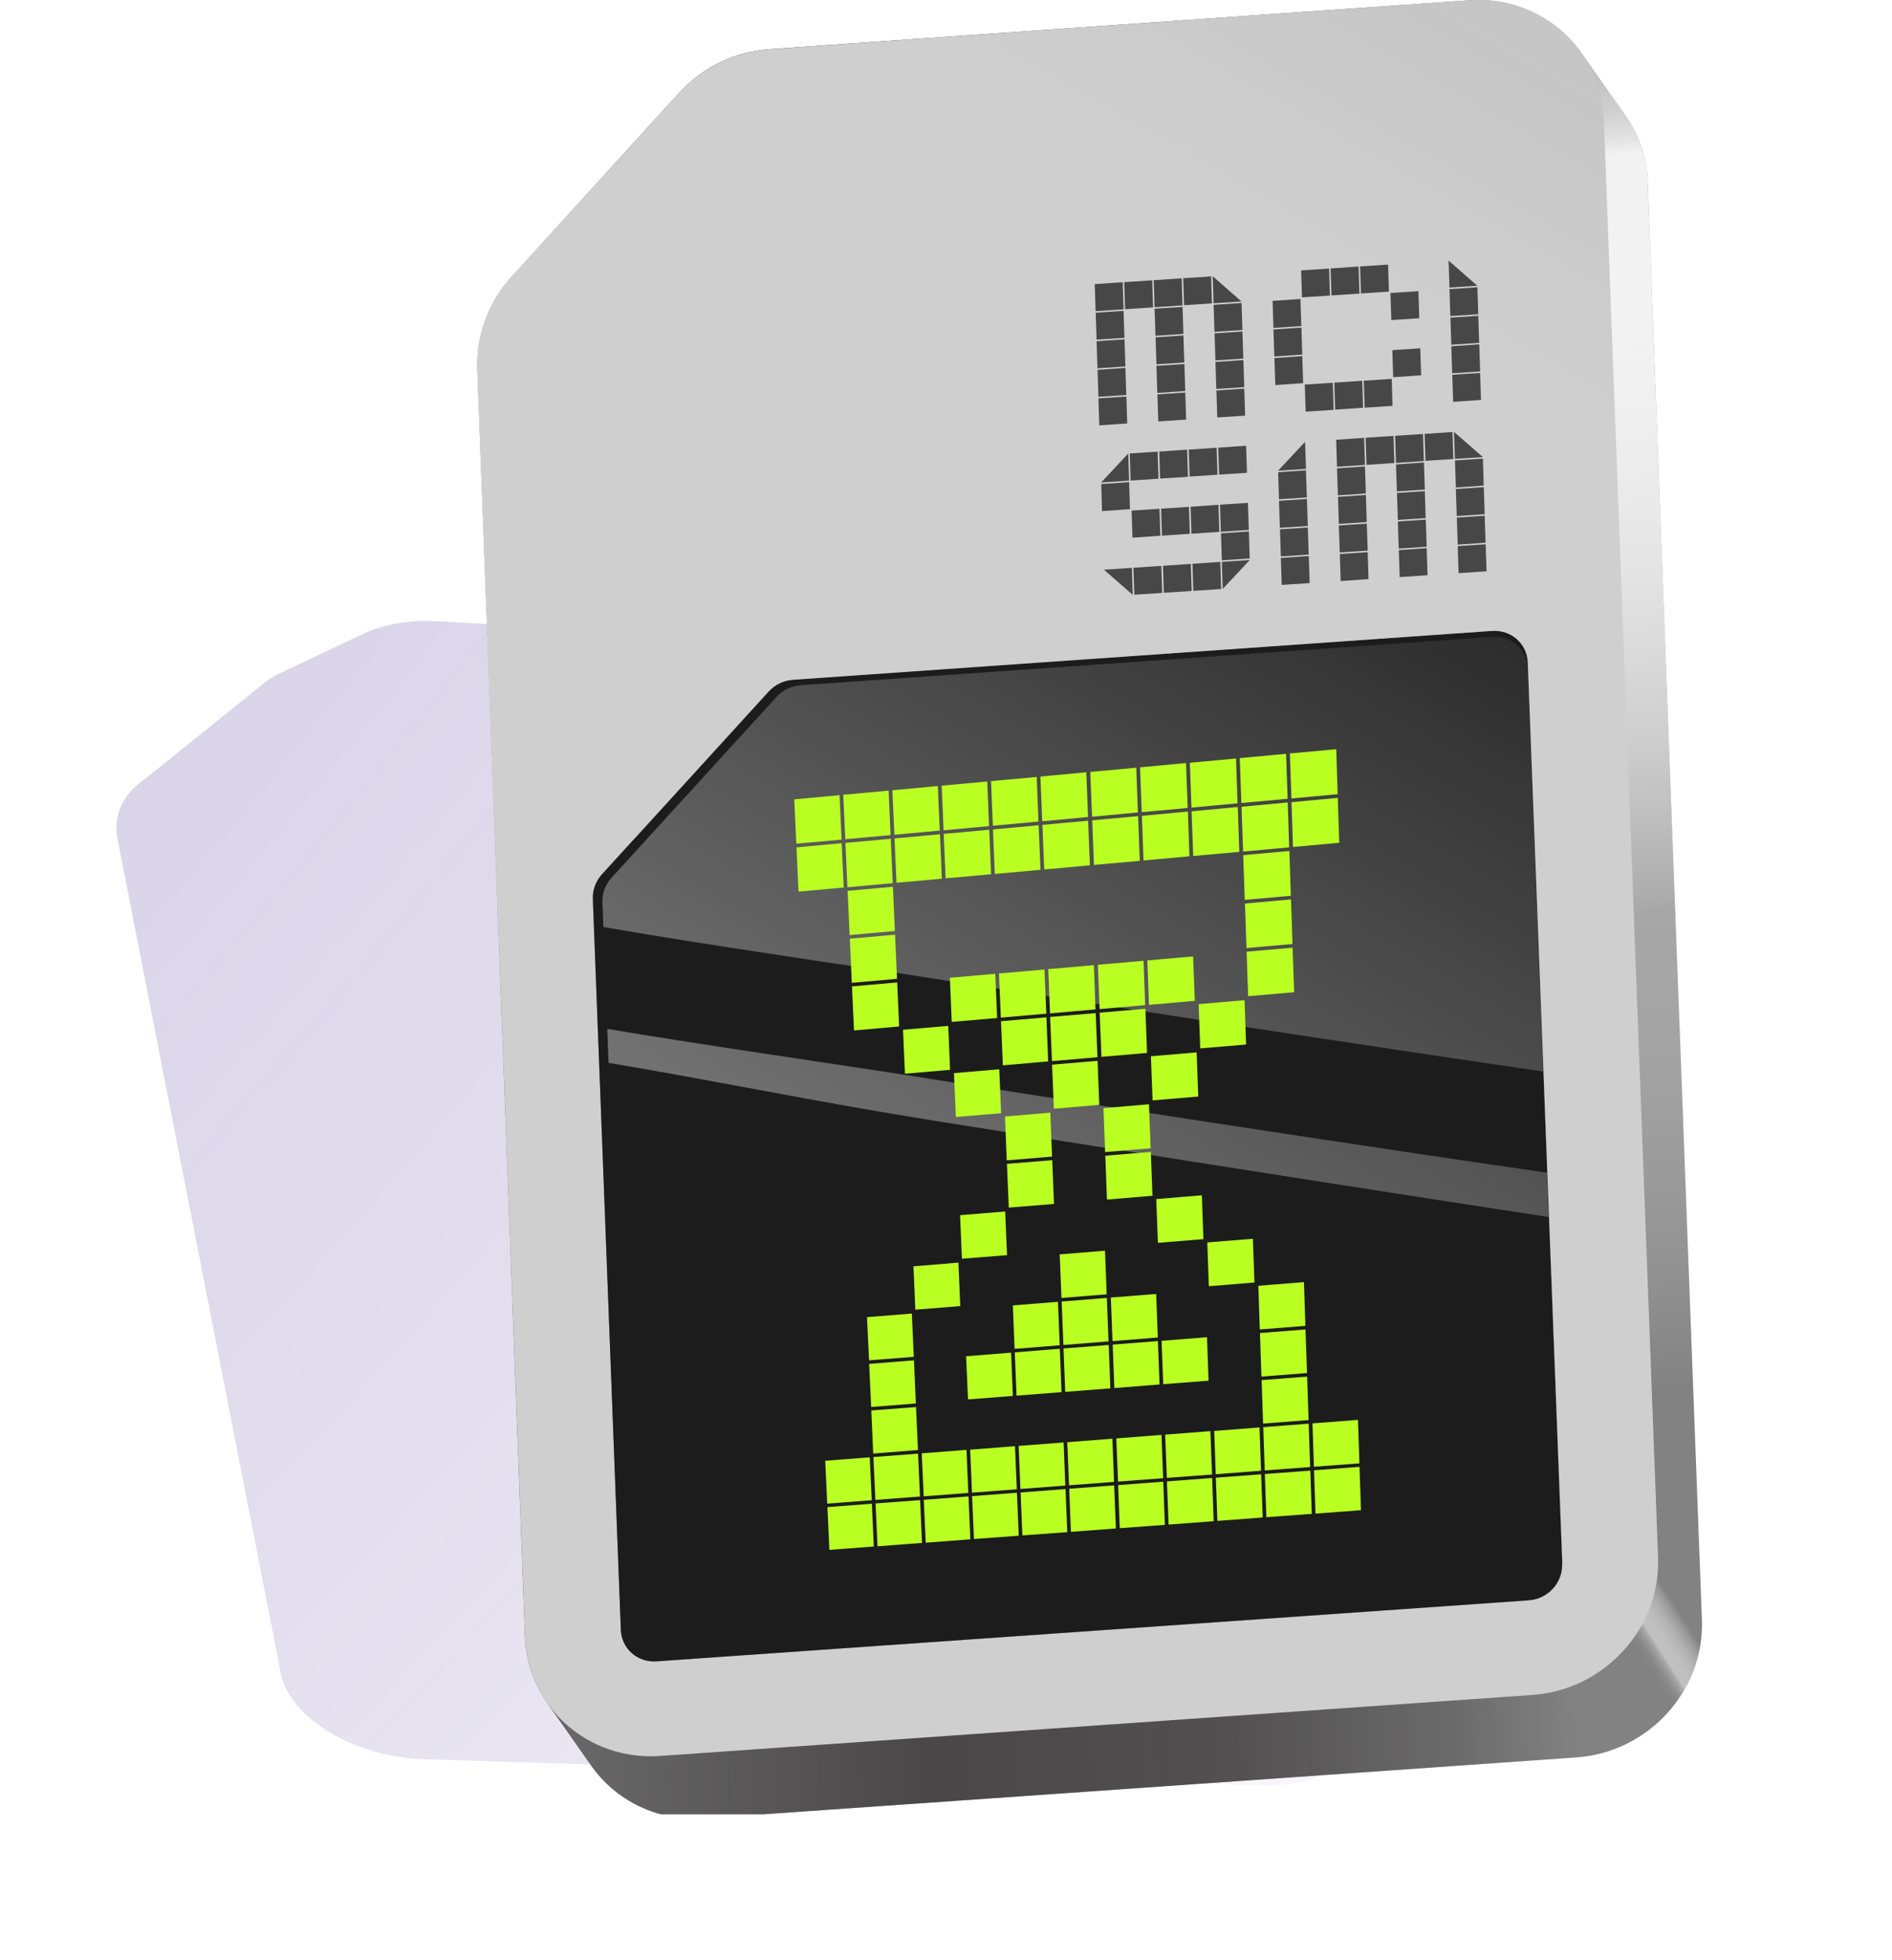 <svg width="195" height="202" viewBox="0 0 195 202" fill="none" xmlns="http://www.w3.org/2000/svg">
<g filter="url(#filter0_f_1_2)">
<path d="M145.402 176.81C145.402 176.81 145.412 176.79 145.422 176.78C145.582 176.53 145.722 176.28 145.842 176.01C145.882 175.93 145.902 175.85 145.942 175.77C146.022 175.57 146.092 175.36 146.142 175.15C146.172 175.05 146.192 174.95 146.212 174.85C146.252 174.64 146.282 174.42 146.292 174.21C146.292 174.12 146.312 174.02 146.312 173.93C146.312 173.62 146.302 173.3 146.252 172.98L130.792 77.7C130.552 76.19 129.752 74.74 128.552 73.44C127.112 71.88 125.082 70.54 122.742 69.6C122.352 69.44 121.952 69.3 121.542 69.16C120.722 68.89 119.882 68.67 119.012 68.5C118.142 68.33 117.252 68.22 116.352 68.17L45.112 64.03C44.692 64.01 44.282 64 43.872 64C43.722 64 43.582 64 43.432 64.01C43.182 64.01 42.922 64.02 42.682 64.04C42.502 64.05 42.322 64.07 42.152 64.09C41.952 64.11 41.752 64.13 41.552 64.16C41.352 64.19 41.162 64.21 40.972 64.25C40.812 64.28 40.652 64.31 40.492 64.34C40.282 64.38 40.072 64.43 39.862 64.48C39.752 64.51 39.642 64.54 39.522 64.57C38.652 64.81 37.842 65.11 37.102 65.49C37.212 65.43 37.322 65.37 37.442 65.32L28.922 69.36C28.422 69.6 27.952 69.86 27.522 70.16L14.872 80.35C12.622 81.9 11.652 84.07 12.112 86.46L28.932 172.43C29.852 177.12 36.512 181.1 43.762 181.33L129.932 184.03C132.722 184.12 135.202 183.6 137.112 182.66L142.192 179.46C142.122 179.5 142.032 179.53 141.962 179.56C142.312 179.4 142.642 179.22 142.962 179.03C143.012 179 143.062 178.97 143.102 178.94C143.372 178.77 143.622 178.59 143.862 178.4C143.912 178.36 143.962 178.33 144.002 178.29C144.252 178.08 144.492 177.87 144.702 177.64C144.722 177.62 144.732 177.61 144.752 177.59C144.982 177.34 145.192 177.07 145.382 176.8L145.402 176.81Z" fill="url(#paint0_radial_1_2)"/>
</g>
<g clip-path="url(#clip0_1_2)">
<path d="M169.83 18.78C169.73 16.21 168.9 13.87 167.54 11.93L163.01 5.48C163.13 5.66 163.25 5.84 163.36 6.02C160.91 2.12 156.41 -0.32 151.38 0.03L79.31 5.07C75.72 5.32 72.4 6.93 69.96 9.61L52.77 28.46C50.32 31.14 49.06 34.56 49.19 38.1L54.11 168.68C54.21 171.37 55.13 173.81 56.6 175.8C56.53 175.71 56.46 175.63 56.4 175.54L60.93 181.99C63.44 185.57 67.76 187.77 72.56 187.43L162.48 181.14C169.88 180.62 175.68 174.27 175.41 166.96L169.82 18.77L169.83 18.78ZM157.59 164.96L68.41 171.2L63.61 43.86C63.58 42.93 63.91 42.01 64.56 41.31L81.74 22.47C82.38 21.77 83.27 21.33 84.22 21.27L155.56 16.28L161.03 161.22C161.1 163.15 159.57 164.83 157.61 164.97L157.59 164.96Z" fill="#828282"/>
<path d="M169.83 18.78C169.73 16.21 168.9 13.87 167.54 11.93L163.01 5.48C163.13 5.66 163.25 5.84 163.36 6.02C160.91 2.12 156.41 -0.32 151.38 0.03L79.31 5.07C75.72 5.32 72.4 6.93 69.96 9.61L52.77 28.46C50.32 31.14 49.06 34.56 49.19 38.1L54.11 168.68C54.21 171.37 55.13 173.81 56.6 175.8C56.53 175.71 56.46 175.63 56.4 175.54L60.93 181.99C63.44 185.57 67.76 187.77 72.56 187.43L162.48 181.14C169.88 180.62 175.68 174.27 175.41 166.96L169.82 18.77L169.83 18.78ZM157.59 164.96L68.41 171.2L63.61 43.86C63.58 42.93 63.91 42.01 64.56 41.31L81.74 22.47C82.38 21.77 83.27 21.33 84.22 21.27L155.56 16.28L161.03 161.22C161.1 163.15 159.57 164.83 157.61 164.97L157.59 164.96Z" fill="url(#paint1_linear_1_2)"/>
<path d="M169.83 18.78C169.73 16.21 168.9 13.87 167.54 11.93L163.01 5.48C163.13 5.66 163.25 5.84 163.36 6.02C160.91 2.12 156.41 -0.32 151.38 0.03L79.31 5.07C75.72 5.32 72.4 6.93 69.96 9.61L52.77 28.46C50.32 31.14 49.06 34.56 49.19 38.1L54.11 168.68C54.21 171.37 55.13 173.81 56.6 175.8C56.53 175.71 56.46 175.63 56.4 175.54L60.93 181.99C63.44 185.57 67.76 187.77 72.56 187.43L162.48 181.14C169.88 180.62 175.68 174.27 175.41 166.96L169.82 18.77L169.83 18.78ZM157.59 164.96L68.41 171.2L63.61 43.86C63.58 42.93 63.91 42.01 64.56 41.31L81.74 22.47C82.38 21.77 83.27 21.33 84.22 21.27L155.56 16.28L161.03 161.22C161.1 163.15 159.57 164.83 157.61 164.97L157.59 164.96Z" fill="url(#paint2_linear_1_2)"/>
<path d="M169.83 18.78C169.73 16.21 168.9 13.87 167.54 11.93L163.01 5.48C163.13 5.66 163.25 5.84 163.36 6.02C160.91 2.12 156.41 -0.32 151.38 0.03L79.31 5.07C75.72 5.32 72.4 6.93 69.96 9.61L52.77 28.46C50.32 31.14 49.06 34.56 49.19 38.1L54.11 168.68C54.21 171.37 55.13 173.81 56.6 175.8C56.53 175.71 56.46 175.63 56.4 175.54L60.93 181.99C63.44 185.57 67.76 187.77 72.56 187.43L162.48 181.14C169.88 180.62 175.68 174.27 175.41 166.96L169.82 18.77L169.83 18.78ZM157.59 164.96L68.41 171.2L63.61 43.86C63.58 42.93 63.91 42.01 64.56 41.31L81.74 22.47C82.38 21.77 83.27 21.33 84.22 21.27L155.56 16.28L161.03 161.22C161.1 163.15 159.57 164.83 157.61 164.97L157.59 164.96Z" fill="url(#paint3_linear_1_2)"/>
<path d="M169.83 18.78C169.73 16.21 168.9 13.87 167.54 11.93L163.01 5.48C163.13 5.66 163.25 5.84 163.36 6.02C160.91 2.12 156.41 -0.32 151.38 0.03L79.31 5.07C75.72 5.32 72.4 6.93 69.96 9.61L52.77 28.46C50.32 31.14 49.06 34.56 49.19 38.1L54.11 168.68C54.21 171.37 55.13 173.81 56.6 175.8C56.53 175.71 56.46 175.63 56.4 175.54L60.93 181.99C63.44 185.57 67.76 187.77 72.56 187.43L162.48 181.14C169.88 180.62 175.68 174.27 175.41 166.96L169.82 18.77L169.83 18.78ZM157.59 164.96L68.41 171.2L63.61 43.86C63.58 42.93 63.91 42.01 64.56 41.31L81.74 22.47C82.38 21.77 83.27 21.33 84.22 21.27L155.56 16.28L161.03 161.22C161.1 163.15 159.57 164.83 157.61 164.97L157.59 164.96Z" fill="url(#paint4_linear_1_2)"/>
<path d="M154.82 9.59C154.15 8.64 153.01 8.06 151.74 8.15L79.68 13.19C78.74 13.26 77.84 13.69 77.2 14.39L60.02 33.23C59.38 33.93 59.04 34.85 59.07 35.78L63.99 166.36C64.02 167.04 64.24 167.66 64.6 168.17L69.13 174.62C68.77 174.11 68.55 173.48 68.52 172.81L63.6 42.23C63.57 41.3 63.9 40.38 64.55 39.68L81.73 20.84C82.37 20.14 83.26 19.7 84.21 19.64L156.27 14.6C157.54 14.51 158.69 15.09 159.35 16.04L154.82 9.59Z" fill="#828282"/>
<path d="M151.38 0.03C158.78 -0.49 165.03 5.03 165.3 12.33L170.89 160.52C171.17 167.82 165.36 174.18 157.96 174.7L68.04 180.99C60.63 181.51 54.39 175.99 54.12 168.69L49.2 38.11C49.07 34.57 50.33 31.15 52.78 28.47L69.97 9.62C72.41 6.94 75.73 5.33 79.32 5.08L151.38 0.03ZM161.02 161.21L157.46 68.27C157.39 66.33 155.74 64.88 153.77 65.02L81.71 70.06C80.77 70.13 79.87 70.56 79.23 71.26L62.05 90.1C61.41 90.8 61.07 91.72 61.1 92.65L63.99 167.98C64.06 169.91 65.7 171.37 67.67 171.23L157.58 164.94C159.54 164.8 161.08 163.12 161 161.19" fill="#CFCFCF"/>
<path d="M151.38 0.03C158.78 -0.49 165.03 5.03 165.3 12.33L170.89 160.52C171.17 167.82 165.36 174.18 157.96 174.7L68.04 180.99C60.63 181.51 54.39 175.99 54.12 168.69L49.2 38.11C49.07 34.57 50.33 31.15 52.78 28.47L69.97 9.62C72.41 6.94 75.73 5.33 79.32 5.08L151.38 0.03ZM161.02 161.21L157.46 68.27C157.39 66.33 155.74 64.88 153.77 65.02L81.71 70.06C80.77 70.13 79.87 70.56 79.23 71.26L62.05 90.1C61.41 90.8 61.07 91.72 61.1 92.65L63.99 167.98C64.06 169.91 65.7 171.37 67.67 171.23L157.58 164.94C159.54 164.8 161.08 163.12 161 161.19" fill="url(#paint5_linear_1_2)"/>
<path d="M161.02 161.22L157.46 68.28C157.39 66.34 155.74 64.89 153.77 65.03L81.71 70.07C80.77 70.14 79.87 70.57 79.23 71.27L62.05 90.11C61.41 90.81 61.07 91.73 61.1 92.66L63.99 167.99C64.06 169.92 65.7 171.38 67.67 171.24L157.58 164.95C159.54 164.81 161.08 163.13 161 161.2" fill="#1C1C1C"/>
<path d="M98.31 101.18C115.14 103.84 131.99 106.43 148.84 108.94C152.24 109.45 155.64 109.94 159.04 110.44L157.47 68.86C157.4 66.94 155.76 65.51 153.82 65.64L82.49 70.63C81.56 70.7 80.67 71.12 80.04 71.82L63.03 90.47C62.39 91.17 62.06 92.08 62.09 93L62.19 95.55C74.19 97.63 86.3 99.29 98.3 101.19L98.31 101.18Z" fill="url(#paint6_linear_1_2)"/>
<path d="M95.13 115.33C113.28 118.22 131.44 121.09 149.6 123.9C152.94 124.42 156.28 124.92 159.61 125.44L159.44 120.87C155.64 120.31 151.84 119.77 148.04 119.2C130.54 116.6 113.04 113.91 95.56 111.15C84.6 109.42 73.56 107.89 62.59 106.05L62.72 109.55C73.54 111.36 84.32 113.6 95.12 115.32L95.13 115.33Z" fill="url(#paint7_linear_1_2)"/>
<path d="M113.78 58.72L116.66 58.53L116.74 61.31L113.78 58.72Z" fill="#474747"/>
<path d="M116.82 58.52L119.69 58.33L119.78 61.11L116.91 61.3L116.82 58.52Z" fill="#474747"/>
<path d="M119.86 58.32L122.73 58.12L122.82 60.91L119.95 61.1L119.86 58.32Z" fill="#474747"/>
<path d="M122.9 58.11L125.77 57.92L125.86 60.71L122.99 60.9L122.9 58.11Z" fill="#474747"/>
<path d="M125.93 57.911L128.81 57.721L126.02 60.701L125.93 57.911Z" fill="#474747"/>
<path d="M132.01 57.51L134.89 57.31L134.98 60.1L132.1 60.29L132.01 57.51Z" fill="#474747"/>
<path d="M125.84 54.97L128.72 54.78L128.8 57.56L125.93 57.75L125.84 54.97Z" fill="#474747"/>
<path d="M131.92 54.56L134.79 54.37L134.88 57.16L132.01 57.35L131.92 54.56Z" fill="#474747"/>
<path d="M116.63 52.63L119.5 52.44L119.59 55.22L116.72 55.42L116.63 52.63Z" fill="#474747"/>
<path d="M119.67 52.43L122.54 52.24L122.63 55.02L119.76 55.21L119.67 52.43Z" fill="#474747"/>
<path d="M122.71 52.23L125.58 52.03L125.67 54.82L122.8 55.01L122.71 52.23Z" fill="#474747"/>
<path d="M125.74 52.02L128.62 51.83L128.71 54.62L125.83 54.81L125.74 52.02Z" fill="#474747"/>
<path d="M131.82 51.621L134.7 51.431L134.79 54.211L131.91 54.401L131.82 51.621Z" fill="#474747"/>
<path d="M113.5 49.89L116.37 49.7L116.46 52.48L113.58 52.68L113.5 49.89Z" fill="#474747"/>
<path d="M131.73 48.67L134.6 48.48L134.69 51.27L131.82 51.46L131.73 48.67Z" fill="#474747"/>
<path d="M116.28 46.75L116.37 49.54L113.49 49.73L116.28 46.75Z" fill="#474747"/>
<path d="M116.44 46.741L119.31 46.551L119.4 49.341L116.53 49.531L116.44 46.741Z" fill="#474747"/>
<path d="M119.48 46.54L122.35 46.35L122.44 49.14L119.57 49.33L119.48 46.54Z" fill="#474747"/>
<path d="M122.52 46.34L125.39 46.15L125.48 48.93L122.61 49.12L122.52 46.34Z" fill="#474747"/>
<path d="M125.56 46.14L128.43 45.94L128.52 48.73L125.65 48.92L125.56 46.14Z" fill="#474747"/>
<path d="M134.51 45.54L134.6 48.33L131.72 48.52L134.51 45.54Z" fill="#474747"/>
<path d="M113.21 41.06L116.09 40.87L116.18 43.65L113.3 43.84L113.21 41.06Z" fill="#474747"/>
<path d="M119.29 40.65L122.16 40.46L122.25 43.25L119.38 43.44L119.29 40.65Z" fill="#474747"/>
<path d="M125.37 40.25L128.24 40.06L128.33 42.84L125.46 43.03L125.37 40.25Z" fill="#474747"/>
<path d="M134.48 39.64L137.36 39.45L137.45 42.24L134.57 42.43L134.48 39.64Z" fill="#474747"/>
<path d="M137.52 39.44L140.4 39.25L140.49 42.03L137.61 42.22L137.52 39.44Z" fill="#474747"/>
<path d="M140.56 39.241L143.44 39.051L143.52 41.831L140.65 42.021L140.56 39.241Z" fill="#474747"/>
<path d="M149.68 38.63L152.55 38.44L152.64 41.22L149.77 41.42L149.68 38.63Z" fill="#474747"/>
<path d="M113.12 38.12L115.99 37.92L116.08 40.71L113.21 40.9L113.12 38.12Z" fill="#474747"/>
<path d="M119.19 37.71L122.07 37.52L122.16 40.3L119.28 40.5L119.19 37.71Z" fill="#474747"/>
<path d="M125.27 37.31L128.15 37.11L128.24 39.9L125.36 40.09L125.27 37.31Z" fill="#474747"/>
<path d="M131.35 36.9L134.22 36.71L134.31 39.49L131.44 39.69L131.35 36.9Z" fill="#474747"/>
<path d="M143.5 36.09L146.38 35.9L146.47 38.68L143.59 38.88L143.5 36.09Z" fill="#474747"/>
<path d="M149.58 35.69L152.46 35.49L152.55 38.28L149.67 38.47L149.58 35.69Z" fill="#474747"/>
<path d="M113.02 35.17L115.9 34.98L115.99 37.77L113.11 37.96L113.02 35.17Z" fill="#474747"/>
<path d="M119.1 34.77L121.97 34.58L122.06 37.36L119.19 37.55L119.1 34.77Z" fill="#474747"/>
<path d="M125.18 34.36L128.05 34.17L128.14 36.96L125.27 37.15L125.18 34.36Z" fill="#474747"/>
<path d="M131.25 33.96L134.13 33.77L134.22 36.55L131.34 36.74L131.25 33.96Z" fill="#474747"/>
<path d="M149.49 32.741L152.36 32.551L152.45 35.341L149.58 35.531L149.49 32.741Z" fill="#474747"/>
<path d="M112.93 32.23L115.8 32.04L115.89 34.82L113.02 35.01L112.93 32.23Z" fill="#474747"/>
<path d="M119 31.82L121.88 31.63L121.97 34.42L119.09 34.61L119 31.82Z" fill="#474747"/>
<path d="M125.08 31.42L127.96 31.23L128.05 34.01L125.17 34.2L125.08 31.42Z" fill="#474747"/>
<path d="M131.16 31.01L134.03 30.82L134.12 33.61L131.25 33.8L131.16 31.01Z" fill="#474747"/>
<path d="M143.31 30.201L146.19 30.011L146.28 32.801L143.4 32.991L143.31 30.201Z" fill="#474747"/>
<path d="M149.39 29.8L152.27 29.61L152.36 32.39L149.48 32.58L149.39 29.8Z" fill="#474747"/>
<path d="M112.83 29.281L115.71 29.091L115.8 31.881L112.92 32.071L112.83 29.281Z" fill="#474747"/>
<path d="M115.87 29.081L118.75 28.891L118.84 31.681L115.96 31.871L115.87 29.081Z" fill="#474747"/>
<path d="M118.91 28.88L121.79 28.69L121.87 31.47L119 31.67L118.91 28.88Z" fill="#474747"/>
<path d="M121.95 28.68L124.82 28.49L124.91 31.27L122.04 31.46L121.95 28.68Z" fill="#474747"/>
<path d="M124.99 28.471L127.95 31.071L125.08 31.261L124.99 28.471Z" fill="#474747"/>
<path d="M138.09 57.1L140.96 56.91L141.05 59.69L138.18 59.89L138.09 57.1Z" fill="#474747"/>
<path d="M144.17 56.7L147.04 56.5L147.13 59.29L144.26 59.48L144.17 56.7Z" fill="#474747"/>
<path d="M150.24 56.29L153.12 56.1L153.21 58.88L150.33 59.08L150.24 56.29Z" fill="#474747"/>
<path d="M137.99 54.161L140.87 53.971L140.96 56.751L138.08 56.941L137.99 54.161Z" fill="#474747"/>
<path d="M144.07 53.75L146.95 53.56L147.04 56.35L144.16 56.54L144.07 53.75Z" fill="#474747"/>
<path d="M150.15 53.35L153.02 53.16L153.11 55.94L150.24 56.13L150.15 53.35Z" fill="#474747"/>
<path d="M137.9 51.21L140.78 51.02L140.86 53.81L137.99 54L137.9 51.21Z" fill="#474747"/>
<path d="M143.98 50.81L146.85 50.62L146.94 53.4L144.07 53.59L143.98 50.81Z" fill="#474747"/>
<path d="M150.05 50.4L152.93 50.21L153.02 53L150.14 53.19L150.05 50.4Z" fill="#474747"/>
<path d="M137.8 48.27L140.68 48.08L140.77 50.86L137.89 51.06L137.8 48.27Z" fill="#474747"/>
<path d="M143.88 47.87L146.76 47.67L146.85 50.46L143.97 50.65L143.88 47.87Z" fill="#474747"/>
<path d="M149.96 47.46L152.84 47.27L152.92 50.05L150.05 50.25L149.96 47.46Z" fill="#474747"/>
<path d="M137.71 45.33L140.59 45.13L140.68 47.92L137.8 48.11L137.71 45.33Z" fill="#474747"/>
<path d="M140.75 45.121L143.62 44.931L143.71 47.721L140.84 47.911L140.75 45.121Z" fill="#474747"/>
<path d="M143.79 44.92L146.66 44.73L146.75 47.52L143.88 47.71L143.79 44.92Z" fill="#474747"/>
<path d="M146.83 44.72L149.7 44.53L149.79 47.31L146.92 47.5L146.83 44.72Z" fill="#474747"/>
<path d="M149.86 44.52L152.83 47.11L149.95 47.3L149.86 44.52Z" fill="#474747"/>
<path d="M134.1 27.871L136.98 27.681L137.07 30.461L134.19 30.651L134.1 27.871Z" fill="#474747"/>
<path d="M137.14 27.671L140.02 27.471L140.11 30.261L137.23 30.451L137.14 27.671Z" fill="#474747"/>
<path d="M140.18 27.46L143.06 27.27L143.15 30.06L140.27 30.25L140.18 27.46Z" fill="#474747"/>
<path d="M149.3 26.86L152.26 29.45L149.39 29.64L149.3 26.86Z" fill="#474747"/>
<path d="M81.86 82.39L86.53 81.96L86.74 86.54L82.07 86.96L81.86 82.39Z" fill="#BAFF22"/>
<path d="M86.91 81.919L91.59 81.489L91.79 86.079L87.12 86.499L86.91 81.919Z" fill="#BAFF22"/>
<path d="M91.97 81.45L96.66 81.02L96.86 85.61L92.18 86.04L91.97 81.45Z" fill="#BAFF22"/>
<path d="M97.05 80.98L101.75 80.55L101.94 85.15L97.25 85.58L97.05 80.98Z" fill="#BAFF22"/>
<path d="M102.14 80.51L106.85 80.08L107.03 84.68L102.33 85.11L102.14 80.51Z" fill="#BAFF22"/>
<path d="M107.23 80.04L111.96 79.6L112.14 84.21L107.42 84.65L107.23 80.04Z" fill="#BAFF22"/>
<path d="M112.37 79.56L117.11 79.13L117.28 83.74L112.55 84.18L112.37 79.56Z" fill="#BAFF22"/>
<path d="M117.5 79.089L122.24 78.649L122.41 83.279L117.67 83.709L117.5 79.089Z" fill="#BAFF22"/>
<path d="M122.63 78.62L127.39 78.18L127.55 82.8L122.8 83.24L122.63 78.62Z" fill="#BAFF22"/>
<path d="M127.78 78.14L132.55 77.7L132.71 82.33L127.94 82.77L127.78 78.14Z" fill="#BAFF22"/>
<path d="M132.94 77.66L137.72 77.22L137.87 81.86L133.1 82.3L132.94 77.66Z" fill="#BAFF22"/>
<path d="M82.09 87.34L86.75 86.91L86.96 91.48L82.3 91.9L82.09 87.34Z" fill="#BAFF22"/>
<path d="M87.13 86.88L91.81 86.45L92.01 91.03L87.34 91.45L87.13 86.88Z" fill="#BAFF22"/>
<path d="M92.19 86.419L96.88 85.989L97.07 90.569L92.4 90.989L92.19 86.419Z" fill="#BAFF22"/>
<path d="M97.26 85.95L101.96 85.52L102.15 90.11L97.46 90.53L97.26 85.95Z" fill="#BAFF22"/>
<path d="M102.34 85.49L107.05 85.06L107.24 89.65L102.53 90.08L102.34 85.49Z" fill="#BAFF22"/>
<path d="M107.44 85.02L112.15 84.59L112.33 89.19L107.62 89.62L107.44 85.02Z" fill="#BAFF22"/>
<path d="M112.57 84.55L117.3 84.12L117.47 88.73L112.75 89.15L112.57 84.55Z" fill="#BAFF22"/>
<path d="M117.69 84.089L122.43 83.649L122.59 88.259L117.86 88.689L117.69 84.089Z" fill="#BAFF22"/>
<path d="M122.81 83.62L127.57 83.18L127.73 87.8L122.98 88.23L122.81 83.62Z" fill="#BAFF22"/>
<path d="M127.96 83.15L132.72 82.71L132.87 87.34L128.12 87.77L127.96 83.15Z" fill="#BAFF22"/>
<path d="M133.11 82.679L137.88 82.239L138.03 86.869L133.26 87.299L133.11 82.679Z" fill="#BAFF22"/>
<path d="M87.36 91.819L92.03 91.399L92.23 95.959L87.57 96.379L87.36 91.819Z" fill="#BAFF22"/>
<path d="M128.13 88.14L132.89 87.71L133.04 92.33L128.29 92.75L128.13 88.14Z" fill="#BAFF22"/>
<path d="M87.59 96.75L92.25 96.34L92.45 100.89L87.79 101.3L87.59 96.75Z" fill="#BAFF22"/>
<path d="M128.31 93.13L133.06 92.7L133.21 97.3L128.47 97.72L128.31 93.13Z" fill="#BAFF22"/>
<path d="M87.81 101.67L92.47 101.26L92.67 105.8L88.02 106.21L87.81 101.67Z" fill="#BAFF22"/>
<path d="M97.9 100.78L102.58 100.37L102.77 104.93L98.09 105.33L97.9 100.78Z" fill="#BAFF22"/>
<path d="M102.96 100.34L107.65 99.93L107.84 104.48L103.15 104.89L102.96 100.34Z" fill="#BAFF22"/>
<path d="M108.04 99.89L112.74 99.48L112.91 104.04L108.22 104.45L108.04 99.89Z" fill="#BAFF22"/>
<path d="M113.15 99.439L117.86 99.029L118.03 103.599L113.33 104.009L113.15 99.439Z" fill="#BAFF22"/>
<path d="M118.25 98.99L122.97 98.58L123.14 103.16L118.42 103.57L118.25 98.99Z" fill="#BAFF22"/>
<path d="M128.48 98.09L133.22 97.68L133.38 102.27L128.64 102.68L128.48 98.09Z" fill="#BAFF22"/>
<path d="M93.07 106.139L97.73 105.739L97.92 110.269L93.27 110.669L93.07 106.139Z" fill="#BAFF22"/>
<path d="M103.17 105.259L107.85 104.859L108.03 109.399L103.36 109.809L103.17 105.259Z" fill="#BAFF22"/>
<path d="M108.23 104.82L112.93 104.42L113.11 108.97L108.42 109.37L108.23 104.82Z" fill="#BAFF22"/>
<path d="M113.34 104.38L118.05 103.97L118.22 108.53L113.52 108.93L113.34 104.38Z" fill="#BAFF22"/>
<path d="M123.54 103.5L128.27 103.09L128.43 107.66L123.7 108.06L123.54 103.5Z" fill="#BAFF22"/>
<path d="M98.32 110.61L102.99 110.21L103.18 114.74L98.52 115.13L98.32 110.61Z" fill="#BAFF22"/>
<path d="M108.43 109.74L113.12 109.34L113.3 113.88L108.62 114.28L108.43 109.74Z" fill="#BAFF22"/>
<path d="M118.62 108.87L123.33 108.47L123.5 113.02L118.79 113.42L118.62 108.87Z" fill="#BAFF22"/>
<path d="M103.58 115.08L108.25 114.68L108.43 119.21L103.76 119.6L103.58 115.08Z" fill="#BAFF22"/>
<path d="M113.73 114.219L118.42 113.819L118.59 118.359L113.9 118.749L113.73 114.219Z" fill="#BAFF22"/>
<path d="M103.78 119.96L108.45 119.58L108.63 124.09L103.97 124.47L103.78 119.96Z" fill="#BAFF22"/>
<path d="M113.92 119.12L118.61 118.73L118.78 123.25L114.09 123.64L113.92 119.12Z" fill="#BAFF22"/>
<path d="M98.95 125.25L103.6 124.87L103.79 129.37L99.14 129.74L98.95 125.25Z" fill="#BAFF22"/>
<path d="M119.17 123.59L123.87 123.2L124.03 127.72L119.34 128.1L119.17 123.59Z" fill="#BAFF22"/>
<path d="M94.15 130.52L98.78 130.14L98.97 134.62L94.34 134.99L94.15 130.52Z" fill="#BAFF22"/>
<path d="M109.22 129.29L113.89 128.91L114.06 133.41L109.4 133.78L109.22 129.29Z" fill="#BAFF22"/>
<path d="M124.43 128.06L129.13 127.68L129.29 132.19L124.59 132.57L124.43 128.06Z" fill="#BAFF22"/>
<path d="M89.36 135.76L93.98 135.39L94.18 139.85L89.57 140.21L89.36 135.76Z" fill="#BAFF22"/>
<path d="M104.39 134.55L109.04 134.18L109.22 138.66L104.57 139.03L104.39 134.55Z" fill="#BAFF22"/>
<path d="M109.42 134.149L114.08 133.779L114.25 138.259L109.6 138.629L109.42 134.149Z" fill="#BAFF22"/>
<path d="M114.49 133.74L119.16 133.37L119.33 137.86L114.66 138.23L114.49 133.74Z" fill="#BAFF22"/>
<path d="M129.69 132.529L134.39 132.149L134.54 136.659L129.84 137.029L129.69 132.529Z" fill="#BAFF22"/>
<path d="M89.58 140.58L94.2 140.21L94.39 144.66L89.79 145.02L89.58 140.58Z" fill="#BAFF22"/>
<path d="M99.57 139.79L104.21 139.42L104.39 143.88L99.77 144.24L99.57 139.79Z" fill="#BAFF22"/>
<path d="M104.59 139.39L109.23 139.02L109.41 143.49L104.77 143.85L104.59 139.39Z" fill="#BAFF22"/>
<path d="M109.61 138.99L114.27 138.63L114.44 143.1L109.79 143.46L109.61 138.99Z" fill="#BAFF22"/>
<path d="M114.68 138.59L119.34 138.23L119.51 142.7L114.85 143.07L114.68 138.59Z" fill="#BAFF22"/>
<path d="M119.72 138.2L124.4 137.83L124.56 142.31L119.89 142.67L119.72 138.2Z" fill="#BAFF22"/>
<path d="M129.86 137.399L134.55 137.029L134.71 141.519L130.01 141.889L129.86 137.399Z" fill="#BAFF22"/>
<path d="M89.8 145.379L94.41 145.029L94.61 149.459L90 149.819L89.8 145.379Z" fill="#BAFF22"/>
<path d="M130.03 142.25L134.72 141.89L134.87 146.37L130.18 146.73L130.03 142.25Z" fill="#BAFF22"/>
<path d="M85.05 150.56L89.64 150.21L89.85 154.63L85.26 154.98L85.05 150.56Z" fill="#BAFF22"/>
<path d="M90.02 150.18L94.62 149.83L94.82 154.25L90.22 154.6L90.02 150.18Z" fill="#BAFF22"/>
<path d="M95 149.799L99.61 149.439L99.8 153.879L95.2 154.229L95 149.799Z" fill="#BAFF22"/>
<path d="M99.99 149.42L104.61 149.06L104.8 153.5L100.18 153.85L99.99 149.42Z" fill="#BAFF22"/>
<path d="M104.99 149.03L109.62 148.68L109.8 153.12L105.17 153.47L104.99 149.03Z" fill="#BAFF22"/>
<path d="M110 148.65L114.65 148.29L114.82 152.74L110.18 153.09L110 148.65Z" fill="#BAFF22"/>
<path d="M115.05 148.259L119.71 147.899L119.88 152.359L115.23 152.709L115.05 148.259Z" fill="#BAFF22"/>
<path d="M120.09 147.87L124.75 147.51L124.92 151.98L120.26 152.33L120.09 147.87Z" fill="#BAFF22"/>
<path d="M125.14 147.49L129.81 147.13L129.97 151.59L125.3 151.95L125.14 147.49Z" fill="#BAFF22"/>
<path d="M130.2 147.099L134.88 146.739L135.03 151.209L130.35 151.559L130.2 147.099Z" fill="#BAFF22"/>
<path d="M135.27 146.71L139.96 146.35L140.11 150.83L135.42 151.18L135.27 146.71Z" fill="#BAFF22"/>
<path d="M85.28 155.339L89.86 154.989L90.06 159.399L85.48 159.749L85.28 155.339Z" fill="#BAFF22"/>
<path d="M90.24 154.96L94.83 154.62L95.03 159.03L90.44 159.38L90.24 154.96Z" fill="#BAFF22"/>
<path d="M95.21 154.589L99.82 154.239L100.01 158.659L95.41 159.009L95.21 154.589Z" fill="#BAFF22"/>
<path d="M100.19 154.209L104.81 153.859L105 158.289L100.38 158.629L100.19 154.209Z" fill="#BAFF22"/>
<path d="M105.19 153.83L109.82 153.48L110 157.92L105.37 158.26L105.19 153.83Z" fill="#BAFF22"/>
<path d="M110.2 153.45L114.83 153.1L115.01 157.54L110.37 157.89L110.2 153.45Z" fill="#BAFF22"/>
<path d="M115.24 153.07L119.89 152.72L120.06 157.17L115.41 157.51L115.24 153.07Z" fill="#BAFF22"/>
<path d="M120.27 152.69L124.93 152.34L125.09 156.79L120.44 157.14L120.27 152.69Z" fill="#BAFF22"/>
<path d="M125.31 152.31L129.98 151.96L130.14 156.41L125.47 156.76L125.31 152.31Z" fill="#BAFF22"/>
<path d="M130.36 151.93L135.05 151.58L135.2 156.04L130.52 156.38L130.36 151.93Z" fill="#BAFF22"/>
<path d="M135.43 151.549L140.12 151.189L140.27 155.659L135.58 156.009L135.43 151.549Z" fill="#BAFF22"/>
</g>
<defs>
<filter id="filter0_f_1_2" x="3.30667e-09" y="52" width="158.312" height="144.04" filterUnits="userSpaceOnUse" color-interpolation-filters="sRGB">
<feFlood flood-opacity="0" result="BackgroundImageFix"/>
<feBlend mode="normal" in="SourceGraphic" in2="BackgroundImageFix" result="shape"/>
<feGaussianBlur stdDeviation="6" result="effect1_foregroundBlur_1_2"/>
</filter>
<radialGradient id="paint0_radial_1_2" cx="0" cy="0" r="1" gradientUnits="userSpaceOnUse" gradientTransform="translate(-581.698 -423.13) scale(967.61 967.61)">
<stop stop-color="#6F59A8" stop-opacity="0.4"/>
<stop offset="0.49" stop-color="#6F59A8" stop-opacity="0.39"/>
<stop offset="0.66" stop-color="#6F59A8" stop-opacity="0.35"/>
<stop offset="0.79" stop-color="#6F59A8" stop-opacity="0.28"/>
<stop offset="0.89" stop-color="#6F59A8" stop-opacity="0.18"/>
<stop offset="0.97" stop-color="#6F59A8" stop-opacity="0.05"/>
<stop offset="1" stop-color="#6F59A8" stop-opacity="0"/>
</radialGradient>
<linearGradient id="paint1_linear_1_2" x1="26.03" y1="97.08" x2="159.04" y2="91.91" gradientUnits="userSpaceOnUse">
<stop stop-color="#231F20" stop-opacity="0"/>
<stop offset="0.5" stop-color="#231F20" stop-opacity="0.6"/>
<stop offset="0.73" stop-color="#231F20" stop-opacity="0.51"/>
<stop offset="0.91" stop-color="#231F20" stop-opacity="0.23"/>
<stop offset="1" stop-color="#231F20" stop-opacity="0"/>
</linearGradient>
<linearGradient id="paint2_linear_1_2" x1="109.69" y1="22.31" x2="113.71" y2="145.27" gradientUnits="userSpaceOnUse">
<stop stop-color="white" stop-opacity="0"/>
<stop offset="0.02" stop-color="white" stop-opacity="0.03"/>
<stop offset="0.08" stop-color="white" stop-opacity="0.13"/>
<stop offset="0.15" stop-color="white" stop-opacity="0.21"/>
<stop offset="0.23" stop-color="white" stop-opacity="0.26"/>
<stop offset="0.33" stop-color="white" stop-opacity="0.29"/>
<stop offset="0.5" stop-color="white" stop-opacity="0.3"/>
<stop offset="0.64" stop-color="white" stop-opacity="0.29"/>
<stop offset="0.75" stop-color="white" stop-opacity="0.25"/>
<stop offset="0.84" stop-color="white" stop-opacity="0.18"/>
<stop offset="0.93" stop-color="white" stop-opacity="0.09"/>
<stop offset="1" stop-color="white" stop-opacity="0"/>
</linearGradient>
<linearGradient id="paint3_linear_1_2" x1="118.65" y1="94.54" x2="124.97" y2="90.52" gradientUnits="userSpaceOnUse">
<stop stop-color="white" stop-opacity="0"/>
<stop offset="0.22" stop-color="white" stop-opacity="0"/>
<stop offset="0.3" stop-color="white" stop-opacity="0.03"/>
<stop offset="0.35" stop-color="white" stop-opacity="0.08"/>
<stop offset="0.39" stop-color="white" stop-opacity="0.15"/>
<stop offset="0.43" stop-color="white" stop-opacity="0.23"/>
<stop offset="0.47" stop-color="white" stop-opacity="0.34"/>
<stop offset="0.5" stop-color="white" stop-opacity="0.5"/>
<stop offset="0.62" stop-color="white" stop-opacity="0.49"/>
<stop offset="0.7" stop-color="white" stop-opacity="0.45"/>
<stop offset="0.78" stop-color="white" stop-opacity="0.38"/>
<stop offset="0.85" stop-color="white" stop-opacity="0.29"/>
<stop offset="0.92" stop-color="white" stop-opacity="0.18"/>
<stop offset="0.99" stop-color="white" stop-opacity="0.03"/>
<stop offset="1" stop-color="white" stop-opacity="0"/>
</linearGradient>
<linearGradient id="paint4_linear_1_2" x1="98.86" y1="-56.36" x2="112.45" y2="99.07" gradientUnits="userSpaceOnUse">
<stop stop-color="white" stop-opacity="0"/>
<stop offset="0.19" stop-color="white" stop-opacity="0"/>
<stop offset="0.26" stop-color="white" stop-opacity="0.03"/>
<stop offset="0.31" stop-color="white" stop-opacity="0.08"/>
<stop offset="0.35" stop-color="white" stop-opacity="0.15"/>
<stop offset="0.39" stop-color="white" stop-opacity="0.23"/>
<stop offset="0.42" stop-color="white" stop-opacity="0.34"/>
<stop offset="0.44" stop-color="white" stop-opacity="0.47"/>
<stop offset="0.47" stop-color="white" stop-opacity="0.62"/>
<stop offset="0.49" stop-color="white" stop-opacity="0.78"/>
<stop offset="0.5" stop-color="white" stop-opacity="0.9"/>
<stop offset="0.59" stop-color="white" stop-opacity="0.89"/>
<stop offset="0.66" stop-color="white" stop-opacity="0.85"/>
<stop offset="0.72" stop-color="white" stop-opacity="0.78"/>
<stop offset="0.78" stop-color="white" stop-opacity="0.69"/>
<stop offset="0.83" stop-color="white" stop-opacity="0.58"/>
<stop offset="0.89" stop-color="white" stop-opacity="0.43"/>
<stop offset="0.94" stop-color="white" stop-opacity="0.26"/>
<stop offset="0.99" stop-color="white" stop-opacity="0.06"/>
<stop offset="1" stop-color="white" stop-opacity="0"/>
</linearGradient>
<linearGradient id="paint5_linear_1_2" x1="103.05" y1="111.5" x2="177.17" y2="-17.78" gradientUnits="userSpaceOnUse">
<stop offset="0.6" stop-color="#231F20" stop-opacity="0"/>
<stop offset="1" stop-color="#231F20" stop-opacity="0.1"/>
</linearGradient>
<linearGradient id="paint6_linear_1_2" x1="147.58" y1="37.89" x2="23" y2="250.96" gradientUnits="userSpaceOnUse">
<stop stop-color="white" stop-opacity="0"/>
<stop offset="1" stop-color="white" stop-opacity="0.9"/>
</linearGradient>
<linearGradient id="paint7_linear_1_2" x1="154.33" y1="41.83" x2="29.74" y2="254.91" gradientUnits="userSpaceOnUse">
<stop stop-color="white" stop-opacity="0"/>
<stop offset="1" stop-color="white" stop-opacity="0.9"/>
</linearGradient>
<clipPath id="clip0_1_2">
<rect width="146" height="187" fill="white" transform="translate(49)"/>
</clipPath>
</defs>
</svg>
